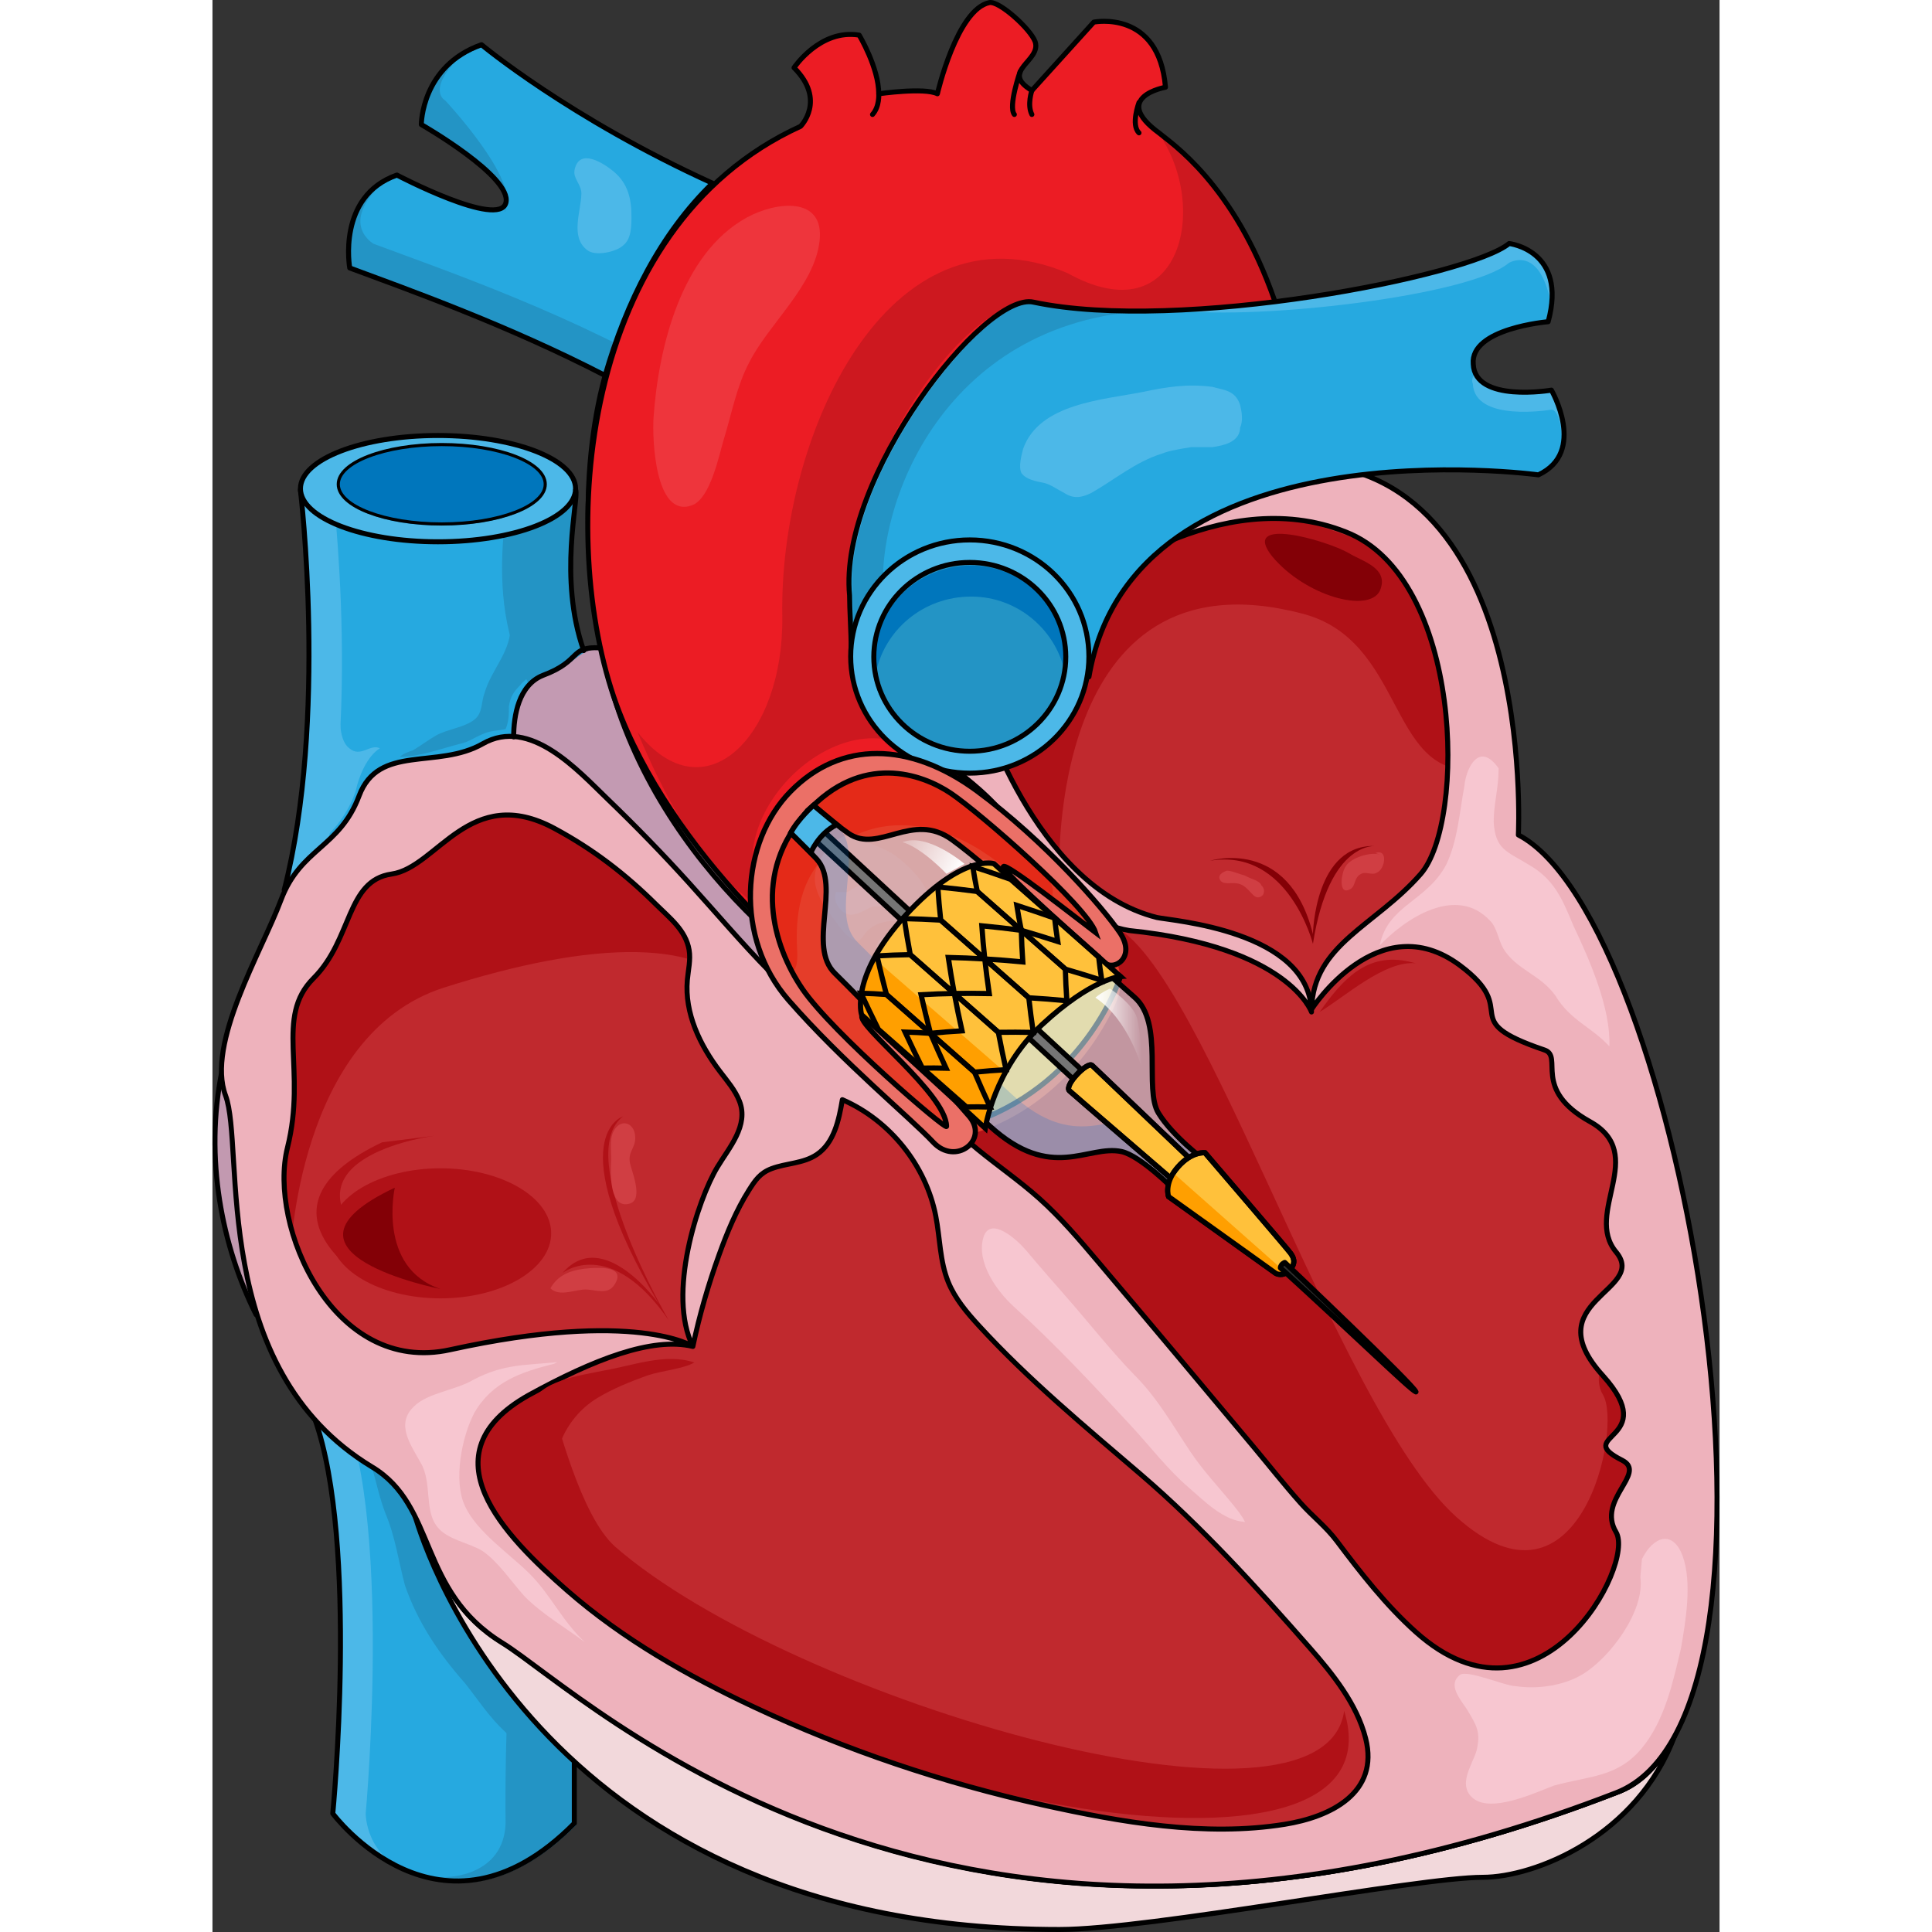 <?xml version="1.0" encoding="utf-8"?>
<!-- Created by: Science Figures, www.sciencefigures.org, Generator: Science Figures Editor -->
<svg version="1.1" id="Layer_1" xmlns="http://www.w3.org/2000/svg" xmlns:xlink="http://www.w3.org/1999/xlink" 
	 width="800px" height="800px" viewBox="0 0 289.235 370.79" enable-background="new 0 0 289.235 370.79"
	 xml:space="preserve">
<rect x="0" y="0" width="289.235" height="370.79" fill="#333333" stroke="none"/>
<g>
	<g>
		<g>
			<path fill-rule="evenodd" clip-rule="evenodd" fill="#26A9E0" d="M8.845,185.551c15.616-32.201,8.12-91.29,8.12-91.29
				c53.093,0.625,53.093,0.625,53.093,0.625c0.625,2.813-6.871,29.388,11.556,45.958c94.632,84.725-3.435,144.752-3.435,144.752
				c-9.37,8.44-8.433,64.716-8.433,64.716c-25.922,25.949-46.535-1.876-46.535-1.876s6.246-64.403-6.871-82.849l0,0
				C8.845,185.551,8.845,185.551,8.845,185.551"/>
			<path fill-rule="evenodd" clip-rule="evenodd" fill="#2394C5" d="M81.567,140.575c-18.748-16.56-11.249-43.118-11.561-45.93
				c-53.12-0.625-53.12-0.625-53.12-0.625v0.313c39.684,0.313,39.684,0.313,39.684,0.313c0.625,2.812-6.875,29.37,11.561,45.93
				c94.678,84.673-3.437,144.663-3.437,144.663c-9.374,8.749-8.437,64.677-8.437,64.677c-0.313,9.686-10.312,11.248-15.936,9.998
				c7.811,2.188,18.123,1.25,29.06-9.998c0,0-0.938-55.928,8.749-64.677C78.13,285.238,176.246,225.248,81.567,140.575
				L81.567,140.575z"/>
			<path fill-rule="evenodd" clip-rule="evenodd" fill="#2394C5" d="M55.952,105.181c0.625,1.878,0.312,4.696,0.625,6.575
				c0,3.131,0.625,5.949,0.625,9.081c-0.313,4.696-3.748,7.828-4.997,12.212c-0.625,1.565-0.313,3.758-1.874,5.01
				c-1.874,1.565-5.309,1.879-7.495,3.131c-1.562,0.939-2.811,1.879-4.372,2.818c-0.937,0.313-1.874,0.626-2.499,1.253
				c3.748,0,7.807-1.566,11.555-2.505c1.561-0.314,2.811-1.253,4.372-1.879c1.249-0.627,2.811-0.627,4.372-0.939
				c0.624-1.565,0.624-2.818,0.624-4.384c0.313-1.879,0.937-2.818,2.186-4.071c0.937-1.252,2.811-1.879,2.186-3.757
				c-0.312-1.253-1.249-2.505-1.561-3.758c-0.312-1.253-0.312-2.505-0.625-3.757"/>
			<path fill-rule="evenodd" clip-rule="evenodd" fill="#C0292E" d="M168.196,104.555c-0.313,0-3.749-11.254-3.749-11.254
				s19.998-2.5,36.559-2.813c47.496-1.25,43.746,69.395,43.746,69.395c30.311,15.629,55.933,164.107,18.124,178.799
				C138.199,386.82,71.017,320.239,55.081,310.549c-15.624-9.689-12.187-25.632-24.373-32.821
				C0.086,259.285,8.835,218.023,5.398,208.333c-3.75-9.689,4.687-26.569,8.437-36.572c3.749-9.69,10.936-9.69,14.686-19.381
				c3.437-9.689,14.374-4.688,22.811-9.689c8.749-4.689,30.935,10.941,34.372,18.13c3.75,7.189,14.374,17.817,16.249,20.006
				C84.766,54.541,168.196,104.555,168.196,104.555L168.196,104.555z"/>
			<path fill-rule="evenodd" clip-rule="evenodd" fill="#B01117" d="M270.628,280.232c-9.996-5.002,7.497-3.751-3.748-16.256
				c-0.313-0.313-0.625-0.625-0.625-0.938c-0.313,1.563-0.313,3.126,0.625,4.689c3.748,6.252-4.373,44.703-28.114,23.445
				c-23.74-21.258-50.705-112.47-67.885-114.033c-3.124-0.313-18.956-0.07-22.392-2.258c-1.249-1.25-2.812-2.501-4.374-3.126
				c-4.998-2.501-10.933-3.751-16.868-4.689c-4.998-0.625-10.621-5.002-14.682-8.128c-3.124-2.813-8.435-10.003-12.808-11.879
				c-0.313,7.503,0.313,15.943,1.25,25.946c4.998,0.939,6.521,13.071,9.958,16.197c4.061,3.126,11.503,19.176,16.501,19.801
				c5.935,0.938,18.282,12.54,20.846,14.35c17.568,12.401,61.275,70.567,85.016,91.825c23.74,21.258,39.798-14.941,36.05-21.193
				C265.63,287.735,275.315,282.733,270.628,280.232L270.628,280.232z"/>
			<path fill-rule="evenodd" clip-rule="evenodd" fill="#B01117" d="M77.232,296.801c-6.563-5.939-10.937-23.44-13.124-30.941
				c-1.25,0.625-2.5,1.25-4.063,2.188c-20,10.939-4.375,26.877,7.5,37.503c45.311,39.69,161.837,62.173,149.649,22.795
				C213.444,356.161,111.294,326.49,77.232,296.801L77.232,296.801z"/>
			<path fill-rule="evenodd" clip-rule="evenodd" fill="#2394C5" d="M64.046,342.78c-2.493-3.76-4.674-7.206-7.79-10.339
				c-3.116-2.819-5.297-6.266-7.79-9.399c-4.985-5.639-9.036-11.592-11.529-18.798c-1.247-4.699-1.87-9.399-3.739-13.785
				c-2.181-5.64-2.493-11.905-6.232-16.918c1.558,0.313,2.804,1.566,4.051,2.819c2.493,2.506,5.297,5.013,7.79,7.52
				c5.921,6.266,9.036,14.411,13.398,21.931c2.805,5.326,7.479,10.339,9.348,15.979c1.558,3.76,1.246,7.206,1.246,10.966"/>
			<path fill-rule="evenodd" clip-rule="evenodd" fill="#C299B0" d="M12.566,259.86c-10.324-17.172-17.52-40.9-5.944-69
				C12.566,259.86,12.566,259.86,12.566,259.86"/>
			<path fill-rule="evenodd" clip-rule="evenodd" fill="#4CB8E8" d="M29.404,348.09c0,0,5.918-64.377-6.853-82.502
				c-7.476-80.002-7.476-80.002-7.476-80.002c15.263-31.876,8.099-89.378,8.099-91.253c-6.229-0.313-6.229-0.313-6.229-0.313
				s7.476,59.064-8.099,91.565c7.476,80.002,7.476,80.002,7.476,80.002c12.771,18.125,6.852,82.502,6.852,82.502
				s9.033,9.689,14.952,11.251C29.404,356.528,29.404,348.09,29.404,348.09L29.404,348.09z"/>
			<path fill-rule="evenodd" clip-rule="evenodd" fill="#C39AB2" d="M117.752,174.878c4.529,2.077,1.79,9.237,0.48,12.492
				c-0.964,2.394-2.119,4.711-3.369,6.967c-0.387,0.699-1.007,2.372-1.863,2.516c-1.145,0.192-3.883-2.095-4.837-2.733
				c-1.806-1.207-3.47-2.838-5.089-4.283c-3.282-2.928-6.365-6.131-8.74-9.852c-2.354-3.689-3.962-7.785-6.189-11.545
				c-1.891-3.192-3.903-5.282-6.936-7.295c-7.696-5.109-15.393-10.217-23.089-15.326c0,0-1.873-13.122,5.308-15.934
				c7.493-2.813,6.245-5.624,12.177-5.313C81.535,124.885,110.259,171.44,117.752,174.878z"/>
			<path fill-rule="evenodd" clip-rule="evenodd" fill="#F2D8DB" d="M38.845,290.461c0,0,19.994,80.119,123.709,80.119
				c17.494,0,68.729-10.015,81.224-10.015c12.496,0,39.987-12.518,39.987-43.815c0,0-59.98,59.15-169.945,25.037
				C61.338,325.513,38.845,290.461,38.845,290.461L38.845,290.461z"/>
			<path fill-rule="evenodd" clip-rule="evenodd" fill="#753535" d="M81.325,247.98c0,0-12.48-18.758-3.744-23.76
				c0,0-2.496,16.257,3.744,22.509"/>
			<path fill-rule="evenodd" clip-rule="evenodd" fill="#C0292E" d="M100.717,186.944c0.567-0.72-0.045-1.747-0.64-2.445
				c-3.918-4.591-7.838-9.181-11.757-13.771c-0.797-0.933-1.594-1.866-2.391-2.8c-3.049-3.57-5.951-7.381-9.198-10.769
				c-1.323-1.381-3.988-1.107-5.875-1.31c-1.934-0.208-3.868-0.415-5.801-0.623c-5.006-0.537-10.012-1.075-15.019-1.612
				c-0.622-0.067-5.756-1.221-6.279-0.674c-27.469,28.77-27.469,28.77-27.469,28.77c-6.243,17.513-6.243,17.513-6.243,17.513
				c0,26.269,0,26.269,0,26.269c6.243,25.017,6.243,25.017,6.243,25.017c12.486,17.513,12.486,17.513,12.486,17.513
				s43.388-16.262,63.678-9.069c0,0-0.625-2.189,0.937-12.508c0.936-7.506,12.173-23.454,19.977-33.773"/>
			<path fill-rule="evenodd" clip-rule="evenodd" fill="#B01117" d="M22.526,236.7c0-6.893,9.509-12.48,21.24-12.48
				c11.73,0,21.24,5.587,21.24,12.48c0,6.893-9.509,12.48-21.24,12.48C32.035,249.181,22.526,243.593,22.526,236.7L22.526,236.7z"/>
			<path fill-rule="evenodd" clip-rule="evenodd" fill="#B01117" d="M27.548,244.261c0,0-20.023-13.141,5.005-25.029
				c10.012-1.251,10.012-1.251,10.012-1.251s-28.783,3.754-13.766,20.022L27.548,244.261L27.548,244.261L27.548,244.261z"/>
			<path fill-rule="evenodd" clip-rule="evenodd" fill="#B01117" d="M14.956,241.141c0,0,1.25-42.509,29.387-51.573
				c28.45-9.064,50.959-10.003,58.462,2.5c-0.392-2.304-0.463-5.135-1.323-7.292c-0.994-2.492-2.848-4.957-4.286-7.219
				c-2.969-4.671-6.385-9.146-10.774-12.575c-3.122-2.439-6.365-4.864-9.912-6.553c-3.296-1.569-6.592-3.138-9.889-4.708
				c-3.089-1.47-6.178-2.941-9.266-4.411c-0.481-0.229-0.963-0.458-1.444-0.688c-29.7,14.69-29.7,14.69-29.7,14.69
				c-16.569,24.38-16.569,24.38-16.569,24.38c-1.875,27.506-1.875,27.506-1.875,27.506L14.956,241.141z"/>
			<path fill-rule="evenodd" clip-rule="evenodd" fill="#B01117" d="M162.527,167.7c0,0-2.499-62.755,46.553-49.954
				c19.684,4.996,16.559,30.909,32.805,29.973c0-24.353,0-24.353,0-24.353c-14.371-17.171-14.371-17.171-14.371-17.171
				s-21.246-7.494-21.871-7.494c-0.624,0-26.244-1.561-26.244-1.561c-41.553,29.035-41.553,29.035-41.553,29.035L162.527,167.7
				L162.527,167.7L162.527,167.7z"/>
			<path fill-rule="evenodd" clip-rule="evenodd" fill="#EEB2BC" d="M147.215,134.82c0,0,10.307,35.343,34.041,41.285
				c2.811,0.626,28.732,2.815,29.67,17.515c0,0-7.184-12.823-34.979-15.013c-5.934-0.625-12.18-5.316-14.991-8.132
				c-5.31-14.7-23.111-26.272-23.111-26.272L147.215,134.82L147.215,134.82L147.215,134.82z"/>
			
				<path fill="none" stroke="#000000" stroke-width="0.96" stroke-linecap="round" stroke-linejoin="round" stroke-miterlimit="8" d="
				M147.215,134.82c0,0,10.307,35.327,34.041,41.268c2.811,0.625,29.357,2.501,29.67,18.133c0,0-4.373-12.506-34.979-15.632
				c-5.934-0.938-12.18-5.315-14.991-8.128c-5.31-14.694-23.111-26.262-23.111-26.262L147.215,134.82L147.215,134.82L147.215,134.82
				z"/>
			<path fill-rule="evenodd" clip-rule="evenodd" fill="#830006" d="M43.766,247.381c0,0-35.4-6.898-8.772-19.441
				C34.994,227.94,31.548,243.305,43.766,247.381L43.766,247.381z"/>
			<path fill-rule="evenodd" clip-rule="evenodd" fill="#830006" d="M211.201,181.141c0,0-4.695-18.451-19.716-15.949
				c0,0,15.021-4.691,19.716,14.072c0,0,0.312-17.513,12.204-16.887C223.405,162.377,214.33,161.126,211.201,181.141
				L211.201,181.141z"/>
			<path fill-rule="evenodd" clip-rule="evenodd" fill="#B01117" d="M67.193,244.305c0,0,9.089-7.198,20.373,9.076
				c0,0-18.493-31.609-8.776-39.12c0,0-12.224,3.755,6.896,35.99C85.685,250.251,75.028,235.229,67.193,244.305L67.193,244.305z"/>
			<path fill-rule="evenodd" clip-rule="evenodd" fill="#D03E43" d="M64.856,247.253c1.64-2.954,4.689-3.677,7.8-3.877
				c1.863-0.12,6.781-0.306,4.465,3.239c-1.239,1.896-3.481,0.96-5.277,0.871C69.657,247.379,66.663,249.013,64.856,247.253z"/>
			<path fill-rule="evenodd" clip-rule="evenodd" fill="#D03E43" d="M79.266,215.599c-0.825-0.104-1.737,0.385-2.32,1.57
				c-0.815,1.657-0.348,3.936-0.445,5.717c-0.118,2.164-0.351,9.404,3.661,8.081c2.565-0.847,0.288-6.221-0.022-7.69
				c-0.477-2.259,1.09-2.936,0.997-5.064C81.069,216.646,80.226,215.721,79.266,215.599z"/>
			<path fill-rule="evenodd" clip-rule="evenodd" fill="#F8CFDA" d="M59.409,265.261c0,0-15.345,9.354-10.022,18.709
				c5.324,9.355,17.538,22.451,17.538,22.451s-25.68-14.968-22.861-27.129C46.882,267.132,59.409,265.261,59.409,265.261
				L59.409,265.261z"/>
			<path fill-rule="evenodd" clip-rule="evenodd" fill="#F8CFDA" d="M249.073,189.863c-4.051-4.687-9.348-8.123-9.348-8.123
				s7.477,8.748,8.724,14.059c1.247,5.311,10.594,2.188,11.528,9.373c0.624,7.498,9.659,4.998,11.529,12.809
				c0,0,3.738-2.812-5.608-9.06c-9.348-6.249-3.739-10.311-11.841-11.247C250.943,197.049,251.254,192.362,249.073,189.863
				L249.073,189.863z"/>
			
				<path fill="none" stroke="#000000" stroke-width="0.96" stroke-linecap="round" stroke-linejoin="round" stroke-miterlimit="8" d="
				M8.365,252.301c-6.536-13.105-9.96-29.952-6.536-46.801"/>
			
				<path fill="none" stroke="#000000" stroke-width="0.96" stroke-linecap="round" stroke-linejoin="round" stroke-miterlimit="8" d="
				M69.445,338.356c0,6.883,0,11.576,0,11.576c-25.683,25.968-46.354-1.878-46.354-1.878s5.011-51.936-3.445-75.714"/>
			
				<path fill="none" stroke="#000000" stroke-width="0.96" stroke-linecap="round" stroke-linejoin="round" stroke-miterlimit="8" d="
				M13.766,170.82c8.4-32.78,3.111-76.8,3.111-76.8"/>
			
				<path fill="none" stroke="#000000" stroke-width="0.96" stroke-linecap="round" stroke-linejoin="round" stroke-miterlimit="8" d="
				M269.399,344.022C141.314,393.78,71.96,325.245,55.715,315.23c-10.934-6.572-12.809-16.273-16.87-24.41
				c2.187,7.511,25.305,79.489,123.711,79.489c17.495,0,68.729-10.015,81.225-10.015c9.997,0,29.679-7.823,36.864-27.226
				C277.834,338.389,274.085,342.457,269.399,344.022L269.399,344.022z"/>
			
				<path fill="none" stroke="#000000" stroke-width="0.96" stroke-linecap="round" stroke-linejoin="round" stroke-miterlimit="8" d="
				M38.845,290.221c0,0,0,0.313,0,0.626c4.061,8.134,5.936,17.833,16.87,24.403c16.245,10.012,85.598,78.53,213.683,28.784
				c4.687-1.565,8.436-5.632,11.247-10.95"/>
			
				<path fill="none" stroke="#000000" stroke-width="0.96" stroke-linecap="round" stroke-linejoin="round" stroke-miterlimit="8" d="
				M75.358,72.061c-5.313,19.383-3.438,41.891,0.625,57.834c9.375,36.889,42.813,61.273,54.063,64.086"/>
			
				<line fill="none" stroke="#000000" stroke-width="0.96" stroke-linecap="round" stroke-linejoin="round" stroke-miterlimit="8" x1="107.485" y1="184.021" x2="107.726" y2="184.141"/>
			
				<line fill="none" stroke="#000000" stroke-width="0.96" stroke-linecap="round" stroke-linejoin="round" stroke-miterlimit="8" x1="110.965" y1="174.9" x2="111.086" y2="175.021"/>
			
				<line fill="none" stroke="#000000" stroke-width="1.2" stroke-linecap="round" stroke-linejoin="round" stroke-miterlimit="8" x1="107.485" y1="184.261" x2="107.726" y2="184.381"/>
			
				<line fill="none" stroke="#000000" stroke-width="1.2" stroke-linecap="round" stroke-linejoin="round" stroke-miterlimit="8" x1="111.325" y1="174.9" x2="111.445" y2="175.021"/>
			<path fill-rule="evenodd" clip-rule="evenodd" fill="#4CB8E8" d="M24.115,133.621c0.616,2.811-0.308,8.118,2.157,9.992
				c2.157,1.874,4.005-0.937,5.854,0c-2.465,1.561-4.005,5.309-4.622,8.119c-0.924,3.123-3.697,7.494-6.47,9.368
				c-0.308-0.936,0-2.186,0-3.123c0.308-2.811,0-5.309,0.308-8.119c0.616-4.06,1.232-8.119,1.232-12.491"/>
			<path fill-rule="evenodd" clip-rule="evenodd" fill="#EEB2BC" d="M51.888,142.734c-8.749,5.003-19.999,0-23.748,10.005
				c-3.75,10.004-11.25,10.004-15,20.009C9.39,182.752-1.234,200.26,2.515,210.264c3.75,10.005-3.437,52.21,28.124,71.281
				c12.5,7.503,8.75,23.76,24.999,33.765c16.249,10.004,85.308,78.471,213.739,28.762c38.748-15.006,12.5-167.572-18.749-183.829
				c0,0,3.75-73.781-44.997-71.281c-48.748,2.502-37.811,24.073-37.811,24.073s25.311-20.634,49.685-10.942
				c22.499,8.754,23.124,55.649,14.374,65.653c-8.75,10.005-20.624,13.443-20.937,25.949c0,0,12.812-20.009,28.437-8.441
				c12.186,9.066-1.25,10.317,16.249,16.257c3.75,1.251-2.5,7.504,8.75,13.756c11.249,6.253-1.25,17.508,4.999,25.011
				c6.25,7.504-15.624,9.38-2.5,23.761c11.25,12.505-6.249,11.255,3.75,16.257c4.688,2.501-4.999,7.503-1.25,13.756
				c3.75,6.253-14.663,40.441-38.412,19.181c-5.725-5.125-10.533-11.285-15.131-17.408c-2.159-2.875-4.68-4.757-7.014-7.377
				c-3.14-3.523-6.073-7.257-9.102-10.875c-9.944-11.88-19.889-23.76-29.898-35.585c-3.521-4.16-7.064-8.328-11.127-11.961
				c-3.769-3.371-7.95-6.248-11.86-9.454c-3.579-2.934-6.701-6.384-10.241-9.339c-2.781-2.322-6.073-4.083-8.951-6.413
				c-7.154-5.792-14.202-11.743-20.665-18.309c-5.417-5.503-10.4-11.413-15.585-17.135c-4.984-5.499-10.157-10.826-15.507-15.969
				C70.122,147.869,60.945,137.556,51.888,142.734z M65.637,158.992c7.394,3.983,13.596,8.736,19.548,14.646
				c2.546,2.527,5.654,4.892,6.293,8.678c0.321,1.905-0.17,3.84-0.34,5.764c-0.561,6.346,2.415,12.519,6.278,17.584
				c1.377,1.806,2.897,3.559,3.723,5.673c1.831,4.69-1.982,8.895-4.253,12.682c-3.75,6.253-9.687,24.386-4.687,34.389
				c1.242-5.941,2.956-11.837,5.013-17.544c1.542-4.279,3.301-8.569,5.735-12.428c1.222-1.937,2.16-3.313,4.324-4.138
				c2.856-1.088,6.123-0.971,8.726-2.731c3.298-2.229,4.229-6.591,4.891-10.516c9.102,3.954,16.026,12.574,17.925,22.314
				c0.824,4.226,0.773,8.669,2.391,12.659c1.3,3.205,3.592,5.896,5.93,8.444c9.502,10.356,20.346,19.338,30.994,28.467
				c11.746,10.07,22.264,21.696,32.461,33.302c4.391,4.998,9.068,10.809,10.732,17.402c2.637,10.448-6.692,15.055-15.514,16.477
				c-15.255,2.458-31.572-0.408-46.47-3.709c-19.044-4.219-37.745-10.51-55.408-18.793c-12.723-5.967-25.163-13.041-35.791-22.311
				c-12.187-10.63-27.499-26.261-7.5-37.516c12.499-6.878,23.749-11.255,31.561-9.38c0,0-10.937-7.191-46.56,0.626
				c-22.499,5.002-34.999-23.761-31.249-38.767c3.75-15.007-2.5-25.011,5-32.515c7.5-7.503,6.25-18.758,14.999-20.009
				C43.138,166.495,49.388,150.238,65.637,158.992z"/>
			
				<path fill-rule="evenodd" clip-rule="evenodd" fill="none" stroke="#000000" stroke-width="0.96" stroke-linecap="round" stroke-linejoin="round" stroke-miterlimit="8" d="
				M51.888,142.734c-8.749,5.003-19.999,0-23.748,10.005c-3.75,10.004-11.25,10.004-15,20.009
				C9.39,182.752-1.234,200.26,2.515,210.264c3.75,10.005-3.437,52.21,28.124,71.281c12.5,7.503,8.75,23.76,24.999,33.765
				c16.249,10.004,85.308,78.471,213.739,28.762c38.748-15.006,12.5-167.572-18.749-183.829c0,0,3.75-73.781-44.997-71.281
				c-48.748,2.502-37.811,24.073-37.811,24.073s25.311-20.634,49.685-10.942c22.499,8.754,23.124,55.649,14.374,65.653
				c-8.75,10.005-20.624,13.443-20.937,25.949c0,0,12.812-20.009,28.437-8.441c12.186,9.066-1.25,10.317,16.249,16.257
				c3.75,1.251-2.5,7.504,8.75,13.756c11.249,6.253-1.25,17.508,4.999,25.011c6.25,7.504-15.624,9.38-2.5,23.761
				c11.25,12.505-6.249,11.255,3.75,16.257c4.688,2.501-4.999,7.503-1.25,13.756c3.75,6.253-14.663,40.441-38.412,19.181
				c-5.725-5.125-10.533-11.285-15.131-17.408c-2.159-2.875-4.68-4.757-7.014-7.377c-3.14-3.523-6.073-7.257-9.102-10.875
				c-9.944-11.88-19.889-23.76-29.898-35.585c-3.521-4.16-7.064-8.328-11.127-11.961c-3.769-3.371-7.95-6.248-11.86-9.454
				c-3.579-2.934-6.701-6.384-10.241-9.339c-2.781-2.322-6.073-4.083-8.951-6.413c-7.154-5.792-14.202-11.743-20.665-18.309
				c-5.417-5.503-10.4-11.413-15.585-17.135c-4.984-5.499-10.157-10.826-15.507-15.969
				C70.122,147.869,60.945,137.556,51.888,142.734z M65.637,158.992c7.394,3.983,13.596,8.736,19.548,14.646
				c2.546,2.527,5.654,4.892,6.293,8.678c0.321,1.905-0.17,3.84-0.34,5.764c-0.561,6.346,2.415,12.519,6.278,17.584
				c1.377,1.806,2.897,3.559,3.723,5.673c1.831,4.69-1.982,8.895-4.253,12.682c-3.75,6.253-9.687,24.386-4.687,34.389
				c1.242-5.941,2.956-11.837,5.013-17.544c1.542-4.279,3.301-8.569,5.735-12.428c1.222-1.937,2.16-3.313,4.324-4.138
				c2.856-1.088,6.123-0.971,8.726-2.731c3.298-2.229,4.229-6.591,4.891-10.516c9.102,3.954,16.026,12.574,17.925,22.314
				c0.824,4.226,0.773,8.669,2.391,12.659c1.3,3.205,3.592,5.896,5.93,8.444c9.502,10.356,20.346,19.338,30.994,28.467
				c11.746,10.07,22.264,21.696,32.461,33.302c4.391,4.998,9.068,10.809,10.732,17.402c2.637,10.448-6.692,15.055-15.514,16.477
				c-15.255,2.458-31.572-0.408-46.47-3.709c-19.044-4.219-37.745-10.51-55.408-18.793c-12.723-5.967-25.163-13.041-35.791-22.311
				c-12.187-10.63-27.499-26.261-7.5-37.516c12.499-6.878,23.749-11.255,31.561-9.38c0,0-10.937-7.191-46.56,0.626
				c-22.499,5.002-34.999-23.761-31.249-38.767c3.75-15.007-2.5-25.011,5-32.515c7.5-7.503,6.25-18.758,14.999-20.009
				C43.138,166.495,49.388,150.238,65.637,158.992z"/>
			<path fill-rule="evenodd" clip-rule="evenodd" fill="#4CB8E8" d="M16.885,94.08c0-5.6,11.9-10.14,26.58-10.14
				s26.58,4.54,26.58,10.14c0,5.601-11.9,10.141-26.58,10.141S16.885,99.681,16.885,94.08L16.885,94.08z"/>
			<path fill-rule="evenodd" clip-rule="evenodd" fill="#0076BC" d="M24.086,93.181c0-4.241,8.892-7.681,19.86-7.681
				s19.86,3.439,19.86,7.681c0,4.241-8.892,7.68-19.86,7.68S24.086,97.422,24.086,93.181L24.086,93.181z"/>
			<path fill-rule="evenodd" clip-rule="evenodd" fill="#26A9E0" d="M89.474,79.86C66.66,66.113,40.096,56.741,26.346,51.742
				c0,0-2.5-13.746,9.376-17.809c0,0,19.376,10.311,20.626,5.313c1.25-5-16.251-14.997-16.251-14.997s0-11.247,11.876-15.309
				c0,0,22.501,18.745,58.753,32.804L89.474,79.86L89.474,79.86L89.474,79.86z"/>
			<path fill-rule="evenodd" clip-rule="evenodd" fill="#2394C5" d="M30.952,46.803c0,0-6.866-3.75,1.873-11.876
				c-8.739,5.001-6.554,16.566-6.554,16.566c13.733,5,40.262,14.064,63.046,28.129c2.809-5.627,2.809-5.627,2.809-5.627
				C69.966,60.555,44.373,51.805,30.952,46.803L30.952,46.803z M54.673,35.239c3.121,3.751,0.936,6.563,1.561,5.001
				c2.809-5.626-11.548-20.941-11.548-20.941s-3.745-1.875,2.809-8.438c-7.491,5.001-7.491,13.127-7.491,13.127
				S50.615,30.238,54.673,35.239L54.673,35.239z"/>
			<path fill-rule="evenodd" clip-rule="evenodd" fill="#EC1C24" d="M143.158,148.344c10.626,7.502,15.938,18.13,16.877,20.005
				c0.625,10.003-2.189,16.254-14.377,13.754c5,10.002-15.626,11.878-15.626,11.878c-13.751-3.751-42.503-31.258-52.503-58.766
				c-11.563-31.883-7.188-91.586,35.315-110.966c0,0,5-5.001-1.25-11.253c0,0,5-7.502,12.501-6.252c0,0,3.75,6.252,3.75,11.254
				c0,0,8.751-1.251,11.251,0c0,0,3.75-16.255,10.001-17.505c1.875-0.313,7.813,5.001,8.75,7.502
				c1.25,3.751-6.875,5.626-0.625,9.378c11.876-13.129,11.876-13.129,11.876-13.129s12.501-2.501,13.751,12.503
				c0,0-10.626,1.876-1.25,8.753c2.813,2.188,24.376,16.254,28.127,61.891c-21.251,2.5-38.753,28.758-38.753,28.758
				c0.938-19.381,0.938-57.516-15.001-57.516c0,0-32.502,16.254-33.752,63.767C122.219,127.4,133.47,138.653,143.158,148.344
				L143.158,148.344z"/>
			<path fill-rule="evenodd" clip-rule="evenodd" fill="#26A9E0" d="M168.214,130.26c8.438-49.423,86.256-38.787,86.256-38.787
				c9.376-4.692,2.5-16.267,2.5-16.267s-14.688,2.503-15.001-5.005c-0.625-7.195,14.376-8.445,14.376-8.445
				c3.75-13.764-7.5-15.016-7.5-15.016c-7.501,6.256-63.13,17.205-91.257,11.262c-9.376-1.877-37.503,33.783-35.315,56.305
				c0,2.816,0.313,5.631,0,8.134"/>
			<path fill-rule="evenodd" clip-rule="evenodd" fill="#4CB8E8" d="M256.882,74.881c0,0-12.495,2.189-14.683-3.127
				c-0.312,0.626-0.624,1.252-0.312,1.877c0.312,7.504,14.994,5.002,14.994,5.002s1.874-0.625,2.187,6.566
				C260.006,80.51,256.882,74.881,256.882,74.881L256.882,74.881z M256.882,58.31c1.249-10.631-8.122-11.569-8.122-11.569
				c-7.497,6.254-63.1,17.197-91.214,11.257c-9.372-2.188-36.86,32.831-35.299,55.343c1.249-22.512,19.368-57.844,62.788-53.779
				c16.243,1.875,56.227-2.814,63.725-9.068C248.76,50.492,254.695,46.74,256.882,58.31L256.882,58.31z"/>
			<path fill-rule="evenodd" clip-rule="evenodd" fill="#2394C5" d="M126.623,138.541c1.562-7.495,2.499-15.614,2.187-23.421
				c-1.874-19.36,12.812-55.897,54.995-55.585c-7.186,0.625-23.436-0.937-25.622-1.561c-9.374-1.874-37.497,33.725-35.31,56.209
				c0.313,4.996,0,9.992-0.313,14.988"/>
			<path fill-rule="evenodd" clip-rule="evenodd" fill="#CD181F" d="M181.504,25.5c0,0,14.678,9.374,21.861,32.495
				c0,0-28.732,4.062-45.909,0c-14.054-0.938-39.351,36.868-34.979,63.427c1.874,12.498,8.12,14.061,10.306,21.559
				c-15.615-7.186-38.414,17.185-25.297,33.119c-5.934-4.686-14.991-9.374-25.921-35.619c12.805,16.247,28.107,0.938,27.795-22.184
				c-0.624-34.682,20.3-80.299,54.654-65.926C185.876,64.557,191.498,39.561,181.504,25.5L181.504,25.5z"/>
			
				<path fill="none" stroke="#000000" stroke-width="0.96" stroke-linecap="round" stroke-linejoin="round" stroke-miterlimit="8" d="
				M69.708,94.021c0.615,1.869-3.383,16.821,1.538,30.84"/>
			
				<path fill="none" stroke="#000000" stroke-width="0.96" stroke-linecap="round" stroke-linejoin="round" stroke-miterlimit="8" d="
				M16.885,93.781c0-5.634,11.82-10.201,26.4-10.201c14.58,0,26.4,4.567,26.4,10.201c0,5.633-11.82,10.199-26.4,10.199
				C28.705,103.981,16.885,99.414,16.885,93.781L16.885,93.781z"/>
			
				<path fill="none" stroke="#000000" stroke-width="0.96" stroke-linecap="round" stroke-linejoin="round" stroke-miterlimit="8" d="
				M57.805,141.421c0-4.04,0.937-9.943,5.624-11.808c7.499-2.797,4.999-5.593,10.936-5.282"/>
			
				<path fill="none" stroke="#000000" stroke-width="0.6" stroke-linecap="round" stroke-linejoin="round" stroke-miterlimit="8" d="
				M24.146,92.94c0-4.208,8.892-7.62,19.86-7.62c10.968,0,19.86,3.412,19.86,7.62s-8.892,7.62-19.86,7.62
				C33.037,100.561,24.146,97.148,24.146,92.94L24.146,92.94z"/>
			
				<path fill="none" stroke="#000000" stroke-width="0.96" stroke-linecap="round" stroke-linejoin="round" stroke-miterlimit="8" d="
				M95.965,35.16C68.491,22.652,51.632,8.58,51.632,8.58C40.08,12.647,40.08,23.903,40.08,23.903S57.564,33.91,56.315,38.914
				c-1.249,5.002-20.918-5.316-20.918-5.316c-11.552,4.064-9.054,17.824-9.054,17.824c10.927,4.064,30.284,10.945,49.017,20.639
				C79.419,57.988,85.975,44.856,95.965,35.16L95.965,35.16z"/>
			<path fill-rule="evenodd" clip-rule="evenodd" fill="#EE353C" d="M102.973,69.636c3.756-7.504,12.581-14.75,13.545-23.411
				c0.964-8.668-8.395-7.551-13.99-4.467c-12.631,6.96-16.937,25.053-17.871,38.286c-0.295,4.166,0.282,19.397,7.274,16.965
				c3.646-1.171,5.319-9.82,6.239-12.812C99.639,79.413,100.601,74.144,102.973,69.636z"/>
			<path fill-rule="evenodd" clip-rule="evenodd" fill="#4CB8E8" d="M80.412,41.47c0-3.354-0.703-6.275-3.387-8.528
				c-1.793-1.505-6.672-4.766-7.538-0.293c-0.313,1.613,1.338,2.775,1.315,4.502c-0.046,3.395-2.236,8.346,1.142,10.863
				c1.568,1.247,5.646,0.313,6.9-0.935C80.412,45.832,80.412,43.34,80.412,41.47z"/>
			<path fill-rule="evenodd" clip-rule="evenodd" fill="#830006" d="M218.1,106.162c-4.383-2.512-20.975-7.222-14.713,0.629
				c6.26,7.535,18.469,10.989,20.66,6.594C225.926,108.988,220.604,107.732,218.1,106.162L218.1,106.162z"/>
			<path fill-rule="evenodd" clip-rule="evenodd" fill="#4CB8E8" d="M197.219,82.063c0.627-1.25,0.314-3.127,0-4.377
				c-0.938-2.814-3.13-2.814-5.321-3.439c-4.695-0.625-8.765,0-13.148,0.938c-7.826,1.564-20.035,2.189-23.166,10.943
				c-0.313,1.252-0.938,3.439-0.313,4.691c0.939,1.25,2.817,1.563,4.383,1.875c1.252,0.313,2.504,1.251,3.756,1.877
				c1.879,1.25,3.443,0.938,5.322,0c4.383-2.502,8.452-5.941,13.461-7.505c1.564-0.625,3.756-0.938,5.635-1.251
				c1.252,0,2.817,0,4.069,0c2.191-0.313,5.009-0.938,5.321-3.439"/>
			<path fill-rule="evenodd" clip-rule="evenodd" fill="#F7C6D0" d="M65.562,261.733c-6.236,1.563-11.849,3.438-15.278,9.376
				c-2.494,4.688-4.053,13.128-1.871,17.816c2.183,5.001,8.73,9.377,12.472,13.127c4.053,4.064,6.236,9.065,10.601,13.128
				c-3.742-2.813-8.106-5.313-11.536-8.752c-2.807-3.126-4.989-6.564-8.107-8.752c-2.494-1.563-6.859-2.188-8.73-4.688
				c-2.495-3.126-0.936-8.439-3.118-12.19c-1.871-3.438-4.989-7.501-1.247-10.939c2.494-2.5,8.106-3.125,11.225-5.001
				c5.924-3.125,9.978-2.813,16.213-3.439"/>
			<path fill-rule="evenodd" clip-rule="evenodd" fill="#F7C6D0" d="M163.622,248.622c-2.51-2.849-5.005-5.714-7.45-8.629
				c-1.6-1.908-6.999-6.939-8.253-2.376c-1.295,4.715,2.625,10.205,5.886,13.16c7.943,7.199,15.261,15.048,22.537,22.91
				c3.565,3.853,6.971,8.317,10.951,11.74c2.99,2.571,6.706,6.429,10.881,6.668c-0.619-1.239-1.502-2.324-2.377-3.397
				c-2.797-3.429-5.618-6.365-8.112-10.084c-3.346-4.99-6.204-10.088-10.374-14.341
				C172.496,259.363,168.172,253.787,163.622,248.622z"/>
			<path fill-rule="evenodd" clip-rule="evenodd" fill="#F7C6D0" d="M274.037,302.648c0.935,6.566-5.919,15.635-11.215,18.761
				c-3.738,2.189-8.723,2.814-12.772,2.189c-1.869,0-9.034-3.127-10.593-2.189c-2.492,1.877,0,4.69,1.246,6.566
				c1.869,3.127,2.805,4.378,1.869,8.13c-0.934,2.814-3.426,6.254-0.934,8.756c3.426,3.44,12.461-0.939,15.888-2.189
				c6.854-1.876,12.149-1.564,16.822-7.191c4.361-5.315,5.918-12.508,7.477-19.074c0.934-5.315,2.18-12.819,0.31-17.822
				c-1.869-5.004-5.606-3.753-7.787,0.625"/>
			<path fill-rule="evenodd" clip-rule="evenodd" fill="#F7C6D0" d="M246.83,147.446c-3.752-5.306-6.253,0-6.566,3.434
				c-0.938,4.994-1.251,10.3-3.439,14.982c-3.752,7.179-11.257,7.803-12.819,15.606c4.689-4.994,14.695-11.861,21.262-4.683
				c1.25,1.249,1.563,3.746,2.501,5.307c2.502,4.058,7.191,4.994,10.006,9.052c2.814,4.682,6.879,5.931,10.318,9.676
				c0.313-7.179-3.752-16.543-6.879-23.098c-2.189-5.306-3.752-9.052-8.755-11.86c-4.064-2.497-6.254-2.81-6.566-8.115
				c0-3.434,0.938-6.555,0.938-9.988"/>
			
				<path fill="none" stroke="#000000" stroke-width="0.96" stroke-linecap="round" stroke-linejoin="round" stroke-miterlimit="8" d="
				M143.191,148.344c10.629,7.502,15.946,18.13,16.883,20.005c0.625,10.003-2.502,15.941-14.695,13.441
				c5.002,10.002-15.32,12.19-15.32,12.19c-13.756-3.751-42.52-31.258-52.525-58.766c-11.568-31.883-7.191-91.586,35.33-110.966
				c0,0,5.002-5.001-1.25-11.253c0,0,5.002-7.502,12.506-6.252c0,0,3.752,6.252,3.752,11.254c0,0,8.754-1.251,11.255,0
				c0,0,3.752-16.255,10.005-17.505c1.876-0.313,7.816,5.001,8.754,7.502c1.252,3.751-6.878,5.626-0.625,9.378
				c11.881-13.129,11.881-13.129,11.881-13.129s12.506-2.501,13.757,12.503c0,0-10.63,1.876-1.251,8.753
				c2.189,1.875,14.383,9.689,22.199,32.195"/>
			<path fill-rule="evenodd" clip-rule="evenodd" fill="#E53D29" d="M163.149,207.179c-4.657,4.568-10.244,8.136-16.447,10.141
				c-1.474,0.476-3.02,0.869-4.558,0.689c-3.162-0.37-6.356-3.165-8.767-5.092c-2.969-2.373-5.835-4.875-8.583-7.501
				c-5.408-5.166-10.367-10.803-14.797-16.829c-1.847-2.513-2.513-6.64-3.212-9.69c-0.841-3.67-1.039-7.443-0.861-11.196
				c0.278-5.878,3.857-11.164,8.188-15.101c13.739-12.49,30.288-0.624,30.288-0.624c4.124,2.651,7.931,6.113,11.059,9.87
				c3.867,4.645,7.86,9.184,11.664,13.88c3.237,3.996,7.863,8.263,7.098,13.947c-0.184,1.368-0.741,2.656-1.34,3.899
				C170.452,198.608,167.142,203.261,163.149,207.179z"/>
			<path fill-rule="evenodd" clip-rule="evenodd" fill="#E42A18" d="M117.909,164.008c13.728-12.48,30.264-0.313,30.264-0.313
				s7.488,4.68,12.479,11.544c0.624-2.496,0.624-4.68,0.624-4.68c-3.432-10.92-16.848-19.344-16.848-19.344
				s-16.536-12.169-30.264,0.624c-13.728,12.48-4.545,33.644-4.545,33.644c2.945,3.016,2.617-2.546,2.617-2.546
				C111.924,177.634,111.981,169.623,117.909,164.008L117.909,164.008z"/>
			
				<path fill="none" stroke="#000000" stroke-width="0.96" stroke-linecap="round" stroke-linejoin="round" stroke-miterlimit="8" d="
				M168.214,129.9c8.438-49.396,86.256-38.766,86.256-38.766c9.376-4.377,2.5-16.258,2.5-16.258s-14.688,2.502-15.001-5.002
				c-0.625-6.878,14.376-8.129,14.376-8.129c3.75-13.755-7.5-15.006-7.5-15.006c-7.501,6.253-63.13,17.195-91.257,11.255
				c-9.376-2.188-37.503,33.765-35.315,56.274c0,2.5,0.313,7.502,0.313,10.004"/>
			<path fill-rule="evenodd" clip-rule="evenodd" fill="#4CB8E8" d="M122.485,126c0-12.359,10.235-22.379,22.86-22.379
				c12.625,0,22.86,10.019,22.86,22.379c0,12.36-10.234,22.381-22.86,22.381C132.72,148.381,122.485,138.36,122.485,126L122.485,126
				z"/>
			<path fill-rule="evenodd" clip-rule="evenodd" fill="#2394C5" d="M126.566,126.42c0-10.007,8.328-18.119,18.6-18.119
				c10.272,0,18.6,8.112,18.6,18.119c0,10.008-8.328,18.121-18.6,18.121C134.893,144.541,126.566,136.428,126.566,126.42
				L126.566,126.42z"/>
			<path fill-rule="evenodd" clip-rule="evenodd" fill="#0076BC" d="M145.621,114.496c9.037,0,16.515,6.582,18.072,15.045
				c0.313-0.941,0.313-1.881,0.313-2.821c0-10.03-8.414-18.179-18.385-18.179c-10.283,0-18.696,8.148-18.696,18.179
				c0,0.94,0.311,1.88,0.311,2.821C128.795,121.078,136.274,114.496,145.621,114.496L145.621,114.496z"/>
			
				<path fill="none" stroke="#000000" stroke-width="0.96" stroke-linecap="round" stroke-linejoin="round" stroke-miterlimit="8" d="
				M126.925,126.061c0-10.008,8.247-18.12,18.42-18.12c10.173,0,18.42,8.112,18.42,18.12c0,10.008-8.247,18.12-18.42,18.12
				C135.173,144.181,126.925,136.068,126.925,126.061L126.925,126.061z"/>
			
				<path fill="none" stroke="#000000" stroke-width="0.96" stroke-linecap="round" stroke-linejoin="round" stroke-miterlimit="8" d="
				M122.485,126c0-12.359,10.235-22.379,22.86-22.379c12.625,0,22.86,10.019,22.86,22.379c0,12.36-10.234,22.381-22.86,22.381
				C132.72,148.381,122.485,138.36,122.485,126L122.485,126z"/>
			<path fill-rule="evenodd" clip-rule="evenodd" fill="#E74D3D" d="M143.996,173.641c0-2.521,3.15-7.245,5.985-5.04
				c1.26,0.945,1.575,2.205,1.89,3.78c0.315,0.944,0.315,2.205,1.26,2.52c0.315-0.945,0-3.149-0.315-4.41
				c0-2.205-1.575-3.465-2.835-4.725c-4.095-3.465-6.615,4.095-6.615,6.93"/>
			<path fill-rule="evenodd" clip-rule="evenodd" fill="#E74D3D" d="M137.511,180.212c-1.245,0-4.981,0.308-4.981,2.154
				c-0.311,2.155,4.359,2.463,5.915,3.079c-2.802,0-9.963,0.615-10.897-3.079c-0.622-2.154,2.491-3.386,4.048-3.386
				c1.868,0,3.425,1.539,5.293,1.231"/>
			<path fill-rule="evenodd" clip-rule="evenodd" fill="#D03E43" d="M224.117,164.028c-1.881-0.624-5.644,0.624-6.584,2.185
				c-0.941,1.248-1.568,5.928,0.94,4.367c0.941-0.624,0.628-2.184,1.882-2.808c0.94-0.624,2.194,0.313,3.135-0.312
				c1.568-0.624,2.195-4.681-0.313-3.744"/>
			<path fill-rule="evenodd" clip-rule="evenodd" fill="#D03E43" d="M201.297,169.896c-0.314-0.932-2.201-1.242-3.146-1.863
				c-1.258-0.311-2.516-0.932-3.459-0.932c-0.943,0.311-1.888,0.932-1.258,1.863c0.629,0.932,2.201,0.31,3.459,0.621
				c1.258,0.311,1.888,1.243,2.831,2.175c0.629,0.621,1.258,0.621,1.887,0C201.926,171.139,201.926,170.517,201.297,169.896"/>
			<path fill-rule="evenodd" clip-rule="evenodd" fill="#E64738" d="M122.187,160.261c-2.813,0.313-5.314,3.753-6.251,6.254
				c-1.25,3.753,1.25,7.193,3.438,10.008c0.938,1.251,1.875,2.814,3.438,3.753c1.563,0.625,1.563,0,2.501-1.251
				c3.125-3.44,6.563-1.563,10.002-3.128c6.251-2.814-2.5-10.945-5.626-12.509C127.188,162.137,124.375,161.198,122.187,160.261"/>
			<path fill-rule="evenodd" clip-rule="evenodd" fill="#E75048" d="M119.706,171.176c-0.941,2.154,1.568,4.925,3.45,4.309
				c1.568-0.308,2.509-1.23,3.764-1.539c0.941,0,2.823,0.309,3.764-0.308c1.882-1.539-0.941-3.693-2.509-4.002
				c-1.882-0.615-4.391,0.309-6.272,1.54"/>
			<path fill-rule="evenodd" clip-rule="evenodd" fill="#B01117" d="M61.02,269.907c1.558-4.987,9.658-5.923,14.019-6.857
				c5.608-0.936,11.839-3.429,17.446-1.559c-2.181,1.247-6.231,1.559-9.035,2.493c-3.427,1.247-6.542,2.494-9.658,4.364
				c-6.542,4.053-8.723,11.223-9.035,18.392c-2.181-3.117-3.738-8.104-4.673-11.845"/>
			<path fill-rule="evenodd" clip-rule="evenodd" fill="#B01117" d="M229.713,184.568c-8.145-1.868-12.842,3.425-17.228,9.652
				c4.698-2.803,12.528-9.964,18.479-9.341"/>
			
				<path fill-rule="evenodd" clip-rule="evenodd" fill="none" stroke="#000000" stroke-width="0.96" stroke-linecap="round" stroke-linejoin="round" stroke-miterlimit="8" d="
				M127.871,17.998c0,0,0.189,2.435-1.195,3.973"/>
			
				<path fill-rule="evenodd" clip-rule="evenodd" fill="none" stroke="#000000" stroke-width="0.96" stroke-linecap="round" stroke-linejoin="round" stroke-miterlimit="8" d="
				M155.004,13.743c0,0-2.335,6.689-1.105,8.227"/>
			
				<path fill-rule="evenodd" clip-rule="evenodd" fill="none" stroke="#000000" stroke-width="0.96" stroke-linecap="round" stroke-linejoin="round" stroke-miterlimit="8" d="
				M157.26,17.373c0,0-0.945,2.752,0,4.598"/>
			
				<path fill-rule="evenodd" clip-rule="evenodd" fill="none" stroke="#000000" stroke-width="0.96" stroke-linecap="round" stroke-linejoin="round" stroke-miterlimit="8" d="
				M177.819,19.672c0,0-1.613,4.281,0,5.828"/>
		</g>
		<g>
			<path fill="#EB7067" d="M171.26,184.797c1.78,1.601,6.093-1.086,2.867-5.837c-3.226-4.751-14.426-17.607-27.394-27.149
				c-12.969-9.542-26.188-9.665-35.767,0.061c-9.579,9.726-10.861,28.124-0.396,40.094s23.423,22.605,27.745,27.237
				c4.322,4.632,10.763-0.412,6.926-4.943c-3.837-4.531-19.152-21.085-20.537-19.38c-1.372,1.69,16.086,14.996,16.171,21.286
				c0.011,0.84-21.873-17.916-27.63-26.326c-5.757-8.411-9.772-22.374,0.776-33.911c10.547-11.538,22.096-7.423,27.665-3.695
				c5.569,3.728,26.133,21.664,27.812,26.747c-3.704-2.804-17.111-13.383-17.697-12.668
				C151.215,167.027,169.48,183.196,171.26,184.797z"/>
			<path fill="none" stroke="#000000" stroke-miterlimit="10" d="M171.26,184.797c1.78,1.601,6.093-1.086,2.867-5.837
				c-3.226-4.751-14.426-17.607-27.394-27.149c-12.969-9.542-26.188-9.665-35.767,0.061c-9.579,9.726-10.861,28.124-0.396,40.094
				s23.423,22.605,27.745,27.237c4.322,4.632,10.763-0.412,6.926-4.943c-3.837-4.531-19.164-21.139-20.537-19.38
				s16.086,14.996,16.171,21.286c0.011,0.84-21.873-17.916-27.63-26.326c-5.757-8.411-9.772-22.374,0.776-33.911
				c10.547-11.538,22.096-7.423,27.665-3.695c5.569,3.728,26.133,21.664,27.812,26.747c-3.704-2.804-17.111-13.383-17.697-12.668
				C151.215,167.027,169.48,183.196,171.26,184.797z"/>
		</g>
		<g>
			<path fill="#FFC13B" d="M174.272,187.405c0,0-6.214,19.934-27.509,27.707c-5.587-9.835,13.691-26.736,13.691-26.736
				L174.272,187.405z"/>
			<path fill="none" stroke="#000000" stroke-linecap="round" stroke-linejoin="round" stroke-miterlimit="10" d="M174.272,187.405
				c0,0-6.214,19.934-27.509,27.707c-5.587-9.835,13.691-26.736,13.691-26.736L174.272,187.405z"/>
			<path opacity="0.6" fill="#CEEEFB" d="M181.548,213.606c-2.811-4.575,1.129-17.245-4.616-22.236
				c-5.745-4.991-27.366-24.705-35.009-30.219c-7.643-5.513-14.058,2.76-19.834-1.191c-1.573-1.076-4.021-3.076-6.747-5.412
				c-0.386,0.344-0.772,0.688-1.162,1.028c-0.383,0.53-0.769,1.057-1.172,1.577c-0.646,0.835-1.429,1.734-2.031,2.694
				c2.075,2.023,3.864,3.815,4.976,5.028c4.719,5.147-1.85,16.696,3.497,21.923s17.903,18.557,29.761,29.342
				s18.77,3.502,25.24,4.866c3.644,0.768,10.166,7.377,10.166,7.377l5.714-5.796C190.329,222.588,184.359,218.181,181.548,213.606z"
				/>
			<path fill="#757575" stroke="#000000" stroke-linecap="round" stroke-linejoin="round" stroke-miterlimit="10" d="
				M113.712,156.207c-0.235,0.315-0.462,0.635-0.704,0.947c-0.243,0.314-0.506,0.637-0.771,0.968l52.9,48.939l1.635-1.768
				L113.712,156.207z"/>
			<path opacity="0.2" fill="#006AD1" d="M188.967,222.402c0,0-6.522-6.609-10.166-7.377c-6.469-1.364-13.382,5.92-25.24-4.866
				s-24.414-24.116-29.761-29.342c-5.347-5.226,1.222-16.775-3.497-21.923c-0.27-0.294-0.581-0.624-0.925-0.982
				c-1.207-0.967-2.579-2.113-4.036-3.362c-0.386,0.344-0.772,0.688-1.162,1.028c-0.383,0.53-0.769,1.057-1.172,1.577
				c-0.646,0.835-1.429,1.734-2.031,2.694c2.075,2.023,3.864,3.815,4.976,5.028c4.719,5.147-1.85,16.696,3.497,21.923
				s17.903,18.557,29.761,29.342s18.77,3.502,25.24,4.866c3.644,0.768,10.166,7.377,10.166,7.377l5.714-5.796
				c0,0-0.337-0.25-0.876-0.68L188.967,222.402z"/>
			<path fill="none" stroke="#000000" stroke-linecap="round" stroke-linejoin="round" stroke-miterlimit="10" d="M181.548,213.606
				c-2.811-4.575,1.129-17.245-4.616-22.236c-5.745-4.991-27.366-24.705-35.009-30.219c-7.643-5.513-14.058,2.76-19.834-1.191
				c-1.573-1.076-4.021-3.076-6.747-5.412c-0.386,0.344-0.772,0.688-1.162,1.028c-0.383,0.53-0.769,1.057-1.172,1.577
				c-0.646,0.835-1.429,1.734-2.031,2.694c2.075,2.023,3.864,3.815,4.976,5.028c4.719,5.147-1.85,16.696,3.497,21.923
				s17.903,18.557,29.761,29.342s18.77,3.502,25.24,4.866c3.644,0.768,10.166,7.377,10.166,7.377l5.714-5.796
				C190.329,222.588,184.359,218.181,181.548,213.606z"/>
			<path fill="#FFC13B" d="M148.313,216.535c0,0,1.675-11.326,10.878-19.869c9.557-8.872,15.081-9.261,15.081-9.261l-24.292-21.639
				c0,0-5.991-2.005-16.876,9.806s-8.525,19.174-8.525,19.174L148.313,216.535z"/>
			<path fill="#FF9F00" d="M126.975,183.932c-3.669,6.819-2.396,10.814-2.396,10.814l23.734,21.789c0,0,0.728-4.914,3.853-10.709
				L126.975,183.932z"/>
			<path fill="none" stroke="#000000" stroke-miterlimit="10" d="M148.313,216.535c0,0,1.675-11.326,10.878-19.869
				c9.557-8.872,15.081-9.261,15.081-9.261l-24.292-21.639c0,0-5.991-2.005-16.876,9.806s-8.525,19.174-8.525,19.174
				L148.313,216.535z"/>
			<path fill="#FFC13B" stroke="#000000" stroke-miterlimit="10" d="M187.816,222.598c0,0-18.626-17.761-18.999-18.129
				c-0.838-0.825-5.466,3.869-4.34,4.887c1.126,1.019,19.497,16.825,19.497,16.825S186.85,224.269,187.816,222.598z"/>
			<path fill="none" stroke="#000000" stroke-linecap="round" stroke-linejoin="round" stroke-miterlimit="10" d="M187.816,222.598
				c0,0-18.626-17.761-18.999-18.129c-0.838-0.825-5.466,3.869-4.34,4.887c1.126,1.019,19.497,16.825,19.497,16.825
				S186.85,224.269,187.816,222.598z"/>
			<path fill="#FFC13B" stroke="#000000" stroke-miterlimit="10" d="M190.487,221.244c0,0-2.517-0.352-5.229,2.755
				c-2.712,3.106-1.765,5.654-1.765,5.654l20.558,14.717c0,0,1.327,0.817,2.695-0.625c1.368-1.442,0.63-2.547,0.163-3.229
				C206.442,239.832,190.487,221.244,190.487,221.244z"/>
			<path fill="#FF9F00" d="M207.52,242.154l-2.558,1.175l-20.555-18.201c-1.641,2.572-0.914,4.525-0.914,4.525l20.557,14.717
				c0,0,1.327,0.817,2.695-0.625C207.305,243.155,207.502,242.625,207.52,242.154z"/>
			<path fill="none" stroke="#000000" stroke-miterlimit="10" d="M190.487,221.244c0,0-2.517-0.352-5.229,2.755
				c-2.712,3.106-1.765,5.654-1.765,5.654l20.558,14.717c0,0,1.327,0.817,2.695-0.625c1.368-1.442,0.63-2.547,0.163-3.229
				C206.442,239.832,190.487,221.244,190.487,221.244z"/>
			<path fill="#2E2E2E" stroke="#000000" stroke-linecap="round" stroke-linejoin="round" stroke-miterlimit="10" d="
				M205.794,242.299c0,0-0.777,0.284-0.832,1.03c13.921,12.64,24.882,23.375,26.002,23.794
				C230.631,265.88,205.794,242.299,205.794,242.299z"/>
		</g>
	</g>
	<path fill="#4CB8E8" stroke="#000000" stroke-miterlimit="10" d="M114.822,163.681c0,0,1.425-3.644,4.983-5.429
		c-2.342-1.909-4.463-3.703-4.463-3.703s-2.977,2.629-4.366,5.299C112.194,161.041,114.822,163.681,114.822,163.681z"/>
	<linearGradient id="SVGID_1_" gradientUnits="userSpaceOnUse" x1="169.456" y1="197.457" x2="178.416" y2="197.457">
		<stop  offset="0" style="stop-color:#FFFFFF"/>
		<stop  offset="1" style="stop-color:#FFFFFF;stop-opacity:0"/>
	</linearGradient>
	<path fill="url(#SVGID_1_)" d="M172.248,189.73c0,0,4.415,2.922,5.194,5.649s0.974,9.804,0.974,9.804s-2.402-9.318-8.96-13.717
		C170.727,190.369,172.248,189.73,172.248,189.73z"/>
	<linearGradient id="SVGID_2_" gradientUnits="userSpaceOnUse" x1="143.565" y1="166.934" x2="128.898" y2="159.267">
		<stop  offset="0" style="stop-color:#FFFFFF"/>
		<stop  offset="1" style="stop-color:#FFFFFF;stop-opacity:0"/>
	</linearGradient>
	<path fill-rule="evenodd" clip-rule="evenodd" fill="url(#SVGID_2_)" d="M144.338,165.803l-3.463,1.897
		c0,0-4.791-5.078-8.454-6.064C137.254,159.72,144.338,165.803,144.338,165.803z"/>
	<g>
		<g>
			<path fill="none" stroke="#000000" stroke-miterlimit="10" d="M155.232,178.546c-0.335-1.647-0.624-3.244-0.868-4.79
				c2.376,0.765,4.797,1.582,7.262,2.453c0.156,1.44,0.356,2.934,0.6,4.48C159.848,179.923,157.517,179.21,155.232,178.546z"/>
			<path fill="none" stroke="#000000" stroke-miterlimit="10" d="M170.677,188.142c-0.244-1.546-0.444-3.039-0.6-4.48
				c-5.635-4.969-11.27-9.938-16.905-14.907c-2.464-0.87-4.885-1.687-7.262-2.453c0.244,1.546,0.533,3.143,0.868,4.79
				c5.635,4.969,11.27,9.938,16.905,14.907C165.969,186.663,168.301,187.377,170.677,188.142z"/>
		</g>
		<g>
			<path fill="none" stroke="#000000" stroke-miterlimit="10" d="M148.219,184.042c-0.236-2.169-0.423-4.291-0.564-6.363
				c2.48,0.239,5.006,0.527,7.576,0.868c0.05,1.97,0.145,3.993,0.286,6.065C153.037,184.373,150.604,184.183,148.219,184.042z"/>
			<path fill="none" stroke="#000000" stroke-miterlimit="10" d="M163.969,192.064c-0.141-2.072-0.235-4.095-0.285-6.065
				c-5.635-4.969-11.27-9.938-16.905-14.907c-2.571-0.34-5.097-0.629-7.576-0.867c0.141,2.072,0.328,4.194,0.564,6.363
				c5.635,4.969,11.27,9.938,16.905,14.907C159.056,191.637,161.489,191.826,163.969,192.064z"/>
		</g>
		<g>
			<path fill="none" stroke="#000000" stroke-miterlimit="10" d="M142.374,190.67c-0.439-2.348-0.825-4.654-1.16-6.915
				c2.285,0.05,4.621,0.144,7.006,0.286c0.236,2.169,0.521,4.385,0.856,6.646C146.79,190.638,144.555,190.633,142.374,190.67z"/>
			<path fill="none" stroke="#000000" stroke-miterlimit="10" d="M157.527,198.141c-0.335-2.261-0.62-4.477-0.856-6.646
				c-5.635-4.969-11.27-9.938-16.905-14.907c-2.385-0.142-4.72-0.237-7.006-0.286c0.335,2.261,0.721,4.567,1.16,6.915
				c5.635,4.969,11.27,9.938,16.905,14.907C153.008,198.086,155.242,198.091,157.527,198.141z"/>
		</g>
		<g>
			<path fill="none" stroke="#000000" stroke-miterlimit="10" d="M137.799,198.315c-0.659-2.508-1.261-4.978-1.809-7.408
				c2.074-0.12,4.202-0.199,6.384-0.236c0.439,2.348,0.931,4.739,1.478,7.169C141.778,197.959,139.76,198.118,137.799,198.315z"/>
			<path fill="none" stroke="#000000" stroke-miterlimit="10" d="M152.304,205.293c-0.547-2.431-1.039-4.821-1.478-7.169
				c-5.635-4.969-11.27-9.938-16.905-14.907c-2.182,0.037-4.31,0.117-6.384,0.237c0.547,2.43,1.149,4.901,1.809,7.408
				c5.635,4.969,11.27,9.938,16.905,14.907C148.212,205.572,150.23,205.412,152.304,205.293z"/>
		</g>
		<g>
			<path fill="none" stroke="#000000" stroke-miterlimit="10" d="M136.244,204.991c-1.166-2.343-2.274-4.649-3.324-6.917
				c1.57,0.042,3.196,0.123,4.878,0.242c0.939,2.191,1.932,4.422,2.983,6.69C139.212,204.964,137.699,204.959,136.244,204.991z"/>
			<path fill="none" stroke="#000000" stroke-miterlimit="10" d="M149.234,212.459c-1.051-2.269-2.045-4.499-2.983-6.69
				c-5.635-4.969-11.27-9.938-16.905-14.907c-1.682-0.12-3.309-0.2-4.879-0.242c1.051,2.269,2.158,4.575,3.324,6.918
				c5.635,4.969,11.27,9.938,16.905,14.907C146.151,212.412,147.664,212.417,149.234,212.459z"/>
		</g>
	</g>
</g>
</svg>